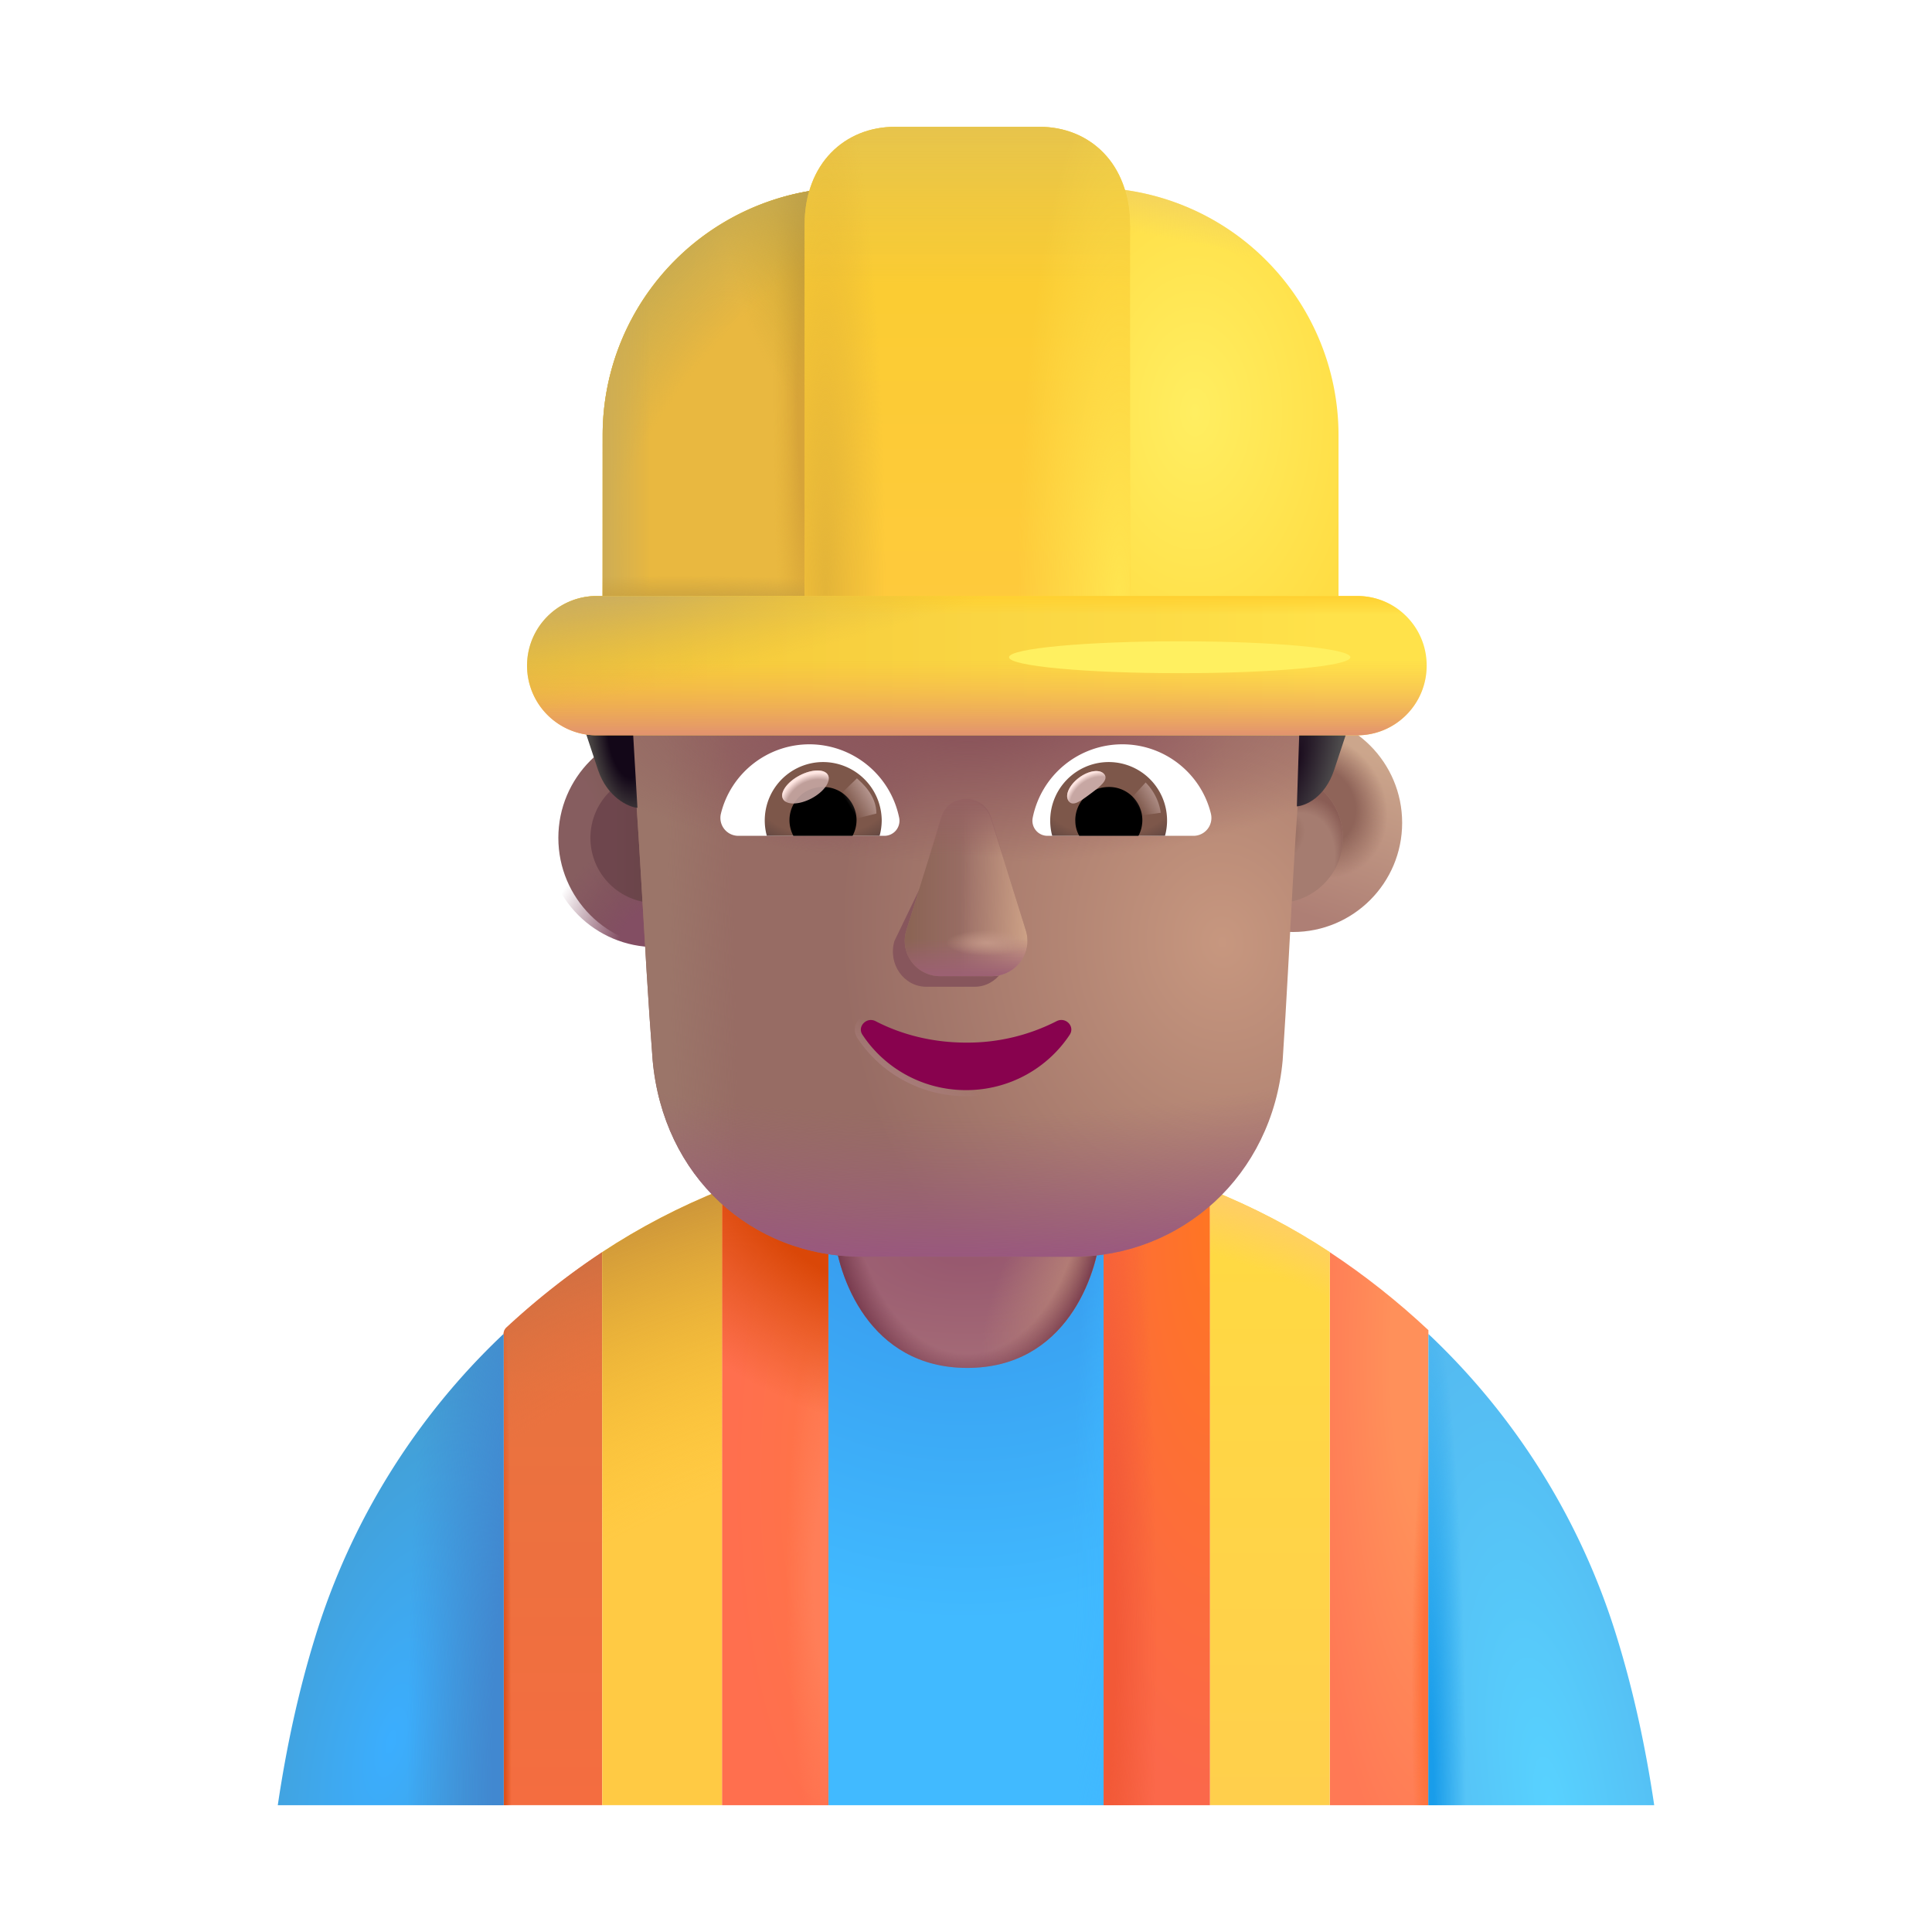 <svg xmlns="http://www.w3.org/2000/svg" fill="none" viewBox="0 0 32 32"><path fill="url(#svg-3f7ce6a0-f9a8-4a4b-9cea-f9df9868d34a-a)" d="M16.021 19.29c-.78 0-1.55.08-2.3.23V29.9h4.58V19.52c-.74-.15-1.5-.23-2.28-.23"/><path fill="url(#svg-4a3c5af7-def9-4526-9903-c4703f2094a2-b)" d="M16.021 19.29c-.78 0-1.55.08-2.3.23V29.9h4.58V19.52c-.74-.15-1.5-.23-2.28-.23"/><path fill="url(#svg-fb25a69d-fca5-46b4-8e6f-88837ba35002-c)" d="M13.721 19.168c-.608.134-1.196.31-1.763.537V29.9h1.763z"/><path fill="url(#svg-bc060035-4ffd-4117-8a38-b3fb97922a6e-d)" d="M13.721 19.168c-.608.134-1.196.31-1.763.537V29.9h1.763z"/><path fill="url(#svg-a5399266-8141-4c7d-850b-27bf18ef1659-e)" d="M13.721 19.168c-.608.134-1.196.31-1.763.537V29.9h1.763z"/><path fill="url(#svg-28cc0c27-0b13-4792-abd4-0fc0b6e963a4-f)" d="M18.279 19.168c.608.134 1.195.31 1.763.537V29.9H18.28z"/><path fill="url(#svg-ced27a90-9a67-4daa-ae57-15b8f5e7660c-g)" d="M18.279 19.168c.608.134 1.195.31 1.763.537V29.9H18.28z"/><path fill="url(#svg-a311e058-197f-4564-a623-fe8f839414c6-h)" d="M8.389 21.987a.15.15 0 0 0-.048.11v7.802h1.634v-9.16c-.56.37-1.092.79-1.586 1.248"/><path fill="url(#svg-bd310195-781d-43ff-bd34-121e259a26b3-i)" d="M8.389 21.987a.15.15 0 0 0-.048.11v7.802h1.634v-9.16c-.56.37-1.092.79-1.586 1.248"/><path fill="url(#svg-c422271c-a746-42d9-b827-00c64431dc9d-j)" d="M8.389 21.987a.15.15 0 0 0-.048.11v7.802h1.634v-9.16c-.56.37-1.092.79-1.586 1.248"/><path fill="url(#svg-032f0a67-d84b-47ae-875c-17c3ee7b75b2-k)" d="M23.659 22.032V29.9h-1.634v-9.16c.578.382 1.126.816 1.634 1.292"/><path fill="url(#svg-4ba2db65-123c-4dbf-af76-9416d395ffd4-l)" d="M23.659 22.032V29.9h-1.634v-9.16c.578.382 1.126.816 1.634 1.292"/><path fill="#FFCA44" d="M9.975 20.739v9.16h1.983V19.705c-.698.28-1.355.62-1.983 1.034"/><path fill="url(#svg-ed103573-2251-429e-be67-8275cb462b69-m)" d="M9.975 20.739v9.16h1.983V19.705c-.698.28-1.355.62-1.983 1.034"/><path fill="url(#svg-c2cd29bc-ace0-4993-9ae3-3d54657384ec-n)" d="M22.025 20.739v9.16h-1.983V19.705c.698.28 1.355.62 1.983 1.034"/><path fill="url(#svg-f33d1c97-e4db-474f-b2a9-1afc6e56bd68-o)" d="M22.025 20.739v9.16h-1.983V19.705c.698.28 1.355.62 1.983 1.034"/><path fill="url(#svg-6484b746-8a94-43fd-9ab5-b0e8b15c034f-p)" d="M4.601 29.9c.14-.946.34-1.882.62-2.787a11.56 11.56 0 0 1 3.12-5.018V29.9z"/><path fill="url(#svg-84e0c850-5a31-46e3-b297-3c55413e321c-q)" d="M4.601 29.9c.14-.946.34-1.882.62-2.787a11.56 11.56 0 0 1 3.12-5.018V29.9z"/><path fill="url(#svg-7749c335-e954-46c5-9008-47546d6aa1f5-r)" d="M27.399 29.9c-.14-.946-.34-1.882-.62-2.787a11.56 11.56 0 0 0-3.12-5.018V29.9z"/><path fill="url(#svg-5b0421d0-ab9e-4bf5-950d-b99664829a49-s)" d="M27.399 29.9c-.14-.946-.34-1.882-.62-2.787a11.56 11.56 0 0 0-3.12-5.018V29.9z"/><path fill="url(#svg-a1f6ed25-6e8a-4d4e-a9ee-cc9047a2e19f-t)" d="M13.81 20.376c.06.76.585 2.281 2.211 2.281s2.151-1.52 2.211-2.281z"/><path fill="url(#svg-3a34fd1d-59b2-4c1d-aab9-c32251c3fbe1-u)" d="M13.81 20.376c.06.76.585 2.281 2.211 2.281s2.151-1.52 2.211-2.281z"/><path fill="url(#svg-2fea0fbe-0db7-49c1-8649-ea7896cc74d8-v)" d="M13.81 20.376c.06.76.585 2.281 2.211 2.281s2.151-1.52 2.211-2.281z"/><g filter="url(#svg-2e6a0bc1-70ff-474d-9925-785acf4a6fc2-w)"><ellipse cx="19.299" cy="10.826" fill="#FFF060" rx="3.435" ry=".358"/></g><g filter="url(#svg-124c5f6b-6986-41da-a76a-78439f3cb39a-x)"><circle cx="10.857" cy="13.878" r="1.809" fill="url(#svg-6185dc3a-3966-4410-96a1-1dba9f0c8370-y)"/></g><circle cx="10.857" cy="13.878" r="1.809" fill="url(#svg-af078e94-28e5-4e25-bb47-44cc1f351228-z)"/><g filter="url(#svg-aeb5381a-803a-46eb-8e67-d9ffe457d177-A)"><circle cx="10.857" cy="13.878" r="1.078" fill="url(#svg-be566de0-630c-42e2-be73-9f9c0dfacfe8-B)"/></g><g filter="url(#svg-4c84a444-c858-43d0-9432-8d56eacc6fa0-C)"><circle cx="21.165" cy="13.878" r="1.809" fill="url(#svg-d5548ef2-405c-4abb-b843-aabe2aad3817-D)"/><circle cx="21.165" cy="13.878" r="1.809" fill="url(#svg-d3cb3b1d-4397-47a9-93c7-83ea6798385d-E)"/></g><g filter="url(#svg-b39213ec-677d-48d0-8dc6-b5ed145a0f71-F)"><circle cx="21.165" cy="13.878" r="1.078" fill="#A57C70"/><circle cx="21.165" cy="13.878" r="1.078" fill="url(#svg-92925a67-ea0f-419e-9d38-8b75fc0fadec-G)"/><circle cx="21.165" cy="13.878" r="1.078" fill="url(#svg-7ee068a5-189e-4a25-a0f2-c0bcd8c6bd12-H)"/></g><path fill="url(#svg-07562390-c889-4ebe-98f7-8f5fb21535ce-I)" d="M10.413 11.656c0-.29.116-.636.349-.81l.174-.173c.29-.23.407-.577.407-.924v-.925c0-.289.174-.52.465-.578.697-.173 2.15-.462 4.242-.462s3.545.29 4.243.462c.232.058.465.29.465.578v.925c0 .347.174.693.407.924.544.382.51.591.464 1.04-.195 1.941-.254 3.903-.384 5.85-.174 1.917-1.681 3.253-3.479 3.253h-3.478c-1.855 0-3.304-1.336-3.478-3.254-.151-1.968-.217-3.942-.397-5.906"/><path fill="url(#svg-c0653eb2-b547-4426-a309-a05a1a501862-J)" d="M10.413 11.656c0-.29.116-.636.349-.81l.174-.173c.29-.23.407-.577.407-.924v-.925c0-.289.174-.52.465-.578.697-.173 2.15-.462 4.242-.462s3.545.29 4.243.462c.232.058.465.29.465.578v.925c0 .347.174.693.407.924.544.382.51.591.464 1.04-.195 1.941-.254 3.903-.384 5.85-.174 1.917-1.681 3.253-3.479 3.253h-3.478c-1.855 0-3.304-1.336-3.478-3.254-.151-1.968-.217-3.942-.397-5.906"/><path fill="url(#svg-e250cf24-333a-42c9-b784-293695f29976-K)" d="M10.413 11.656c0-.29.116-.636.349-.81l.174-.173c.29-.23.407-.577.407-.924v-.925c0-.289.174-.52.465-.578.697-.173 2.15-.462 4.242-.462s3.545.29 4.243.462c.232.058.465.29.465.578v.925c0 .347.174.693.407.924.544.382.51.591.464 1.04-.195 1.941-.254 3.903-.384 5.85-.174 1.917-1.681 3.253-3.479 3.253h-3.478c-1.855 0-3.304-1.336-3.478-3.254-.151-1.968-.217-3.942-.397-5.906"/><path fill="url(#svg-1a4dc64d-e7e4-4809-8df4-63da27148224-L)" d="M10.413 11.656c0-.29.116-.636.349-.81l.174-.173c.29-.23.407-.577.407-.924v-.925c0-.289.174-.52.465-.578.697-.173 2.15-.462 4.242-.462s3.545.29 4.243.462c.232.058.465.29.465.578v.925c0 .347.174.693.407.924.544.382.51.591.464 1.04-.195 1.941-.254 3.903-.384 5.85-.174 1.917-1.681 3.253-3.479 3.253h-3.478c-1.855 0-3.304-1.336-3.478-3.254-.151-1.968-.217-3.942-.397-5.906"/><path fill="url(#svg-9e6a4646-3099-44cf-9d46-1b45b48cc8ee-M)" d="M10.413 11.656c0-.29.116-.636.349-.81l.174-.173c.29-.23.407-.577.407-.924v-.925c0-.289.174-.52.465-.578.697-.173 2.15-.462 4.242-.462s3.545.29 4.243.462c.232.058.465.29.465.578v.925c0 .347.174.693.407.924.544.382.51.591.464 1.04-.195 1.941-.254 3.903-.384 5.85-.174 1.917-1.681 3.253-3.479 3.253h-3.478c-1.855 0-3.304-1.336-3.478-3.254-.151-1.968-.217-3.942-.397-5.906"/><path fill="url(#svg-70588768-8c11-4dd0-9f2d-b603e5e1e9e6-N)" d="M10.413 11.656c0-.29.116-.636.349-.81l.174-.173c.29-.23.407-.577.407-.924v-.925c0-.289.174-.52.465-.578.697-.173 2.15-.462 4.242-.462s3.545.29 4.243.462c.232.058.465.29.465.578v.925c0 .347.174.693.407.924.544.382.51.591.464 1.04-.195 1.941-.254 3.903-.384 5.85-.174 1.917-1.681 3.253-3.479 3.253h-3.478c-1.855 0-3.304-1.336-3.478-3.254-.151-1.968-.217-3.942-.397-5.906"/><g filter="url(#svg-496a5aee-d2cb-4124-9bfd-cd1d02293a8e-O)"><path fill="#87565C" d="m15.703 13.745-.889 1.842c-.11.379.155.757.53.757h.798c.375 0 .639-.384.529-.757l-.54-1.842c-.116-.407-.307-.407-.428 0"/></g><g filter="url(#svg-27de72b4-60f3-45bf-9ef1-fbf5cb995d06-P)"><path fill="#9A6E66" d="m15.587 13.569-.575 1.841a.584.584 0 0 0 .564.758h.851c.4 0 .682-.385.564-.758l-.575-1.841c-.124-.408-.7-.408-.829 0"/><path fill="url(#svg-2a8de50b-c401-4342-be71-a13d05089d69-Q)" d="m15.587 13.569-.575 1.841a.584.584 0 0 0 .564.758h.851c.4 0 .682-.385.564-.758l-.575-1.841c-.124-.408-.7-.408-.829 0"/><path fill="url(#svg-e6857882-bdb0-473a-a647-105ebf1bed1f-R)" d="m15.587 13.569-.575 1.841a.584.584 0 0 0 .564.758h.851c.4 0 .682-.385.564-.758l-.575-1.841c-.124-.408-.7-.408-.829 0"/><path fill="url(#svg-c96ec3bb-af7c-4dbc-bdeb-bc44b5492982-S)" d="m15.587 13.569-.575 1.841a.584.584 0 0 0 .564.758h.851c.4 0 .682-.385.564-.758l-.575-1.841c-.124-.408-.7-.408-.829 0"/><path fill="url(#svg-65fa0a2c-c1fe-4ab3-b934-ac3ce32e3e52-T)" d="m15.587 13.569-.575 1.841a.584.584 0 0 0 .564.758h.851c.4 0 .682-.385.564-.758l-.575-1.841c-.124-.408-.7-.408-.829 0"/></g><g filter="url(#svg-ea70a674-7645-4f21-8d16-ee26b58a2b97-U)"><path fill="url(#svg-6ea5c335-efd8-472b-9c21-592738e5e5c7-V)" d="m15.587 13.539-.575 1.841a.584.584 0 0 0 .564.758h.851c.4 0 .682-.385.564-.758l-.575-1.841c-.124-.408-.7-.408-.829 0"/></g><g filter="url(#svg-c9c15e82-add2-4352-97ed-e2012427e0b7-W)"><path stroke="url(#svg-ecb3fe29-a3af-4900-aac9-b4c52e28c793-X)" stroke-width=".2" d="M16.002 17.269c-.55 0-1.067-.13-1.501-.356-.149-.075-.308.092-.215.227.363.55.995.916 1.716.916.72 0 1.352-.367 1.715-.916.093-.14-.066-.302-.215-.227a3.24 3.24 0 0 1-1.5.356Z"/></g><path fill="#88024E" d="M16.002 17.269c-.55 0-1.067-.13-1.501-.356-.149-.075-.308.092-.215.227.363.55.995.916 1.716.916.72 0 1.352-.367 1.715-.916.093-.14-.066-.302-.215-.227a3.24 3.24 0 0 1-1.5.356"/><path fill="#fff" d="M18.589 12.328c.707 0 1.305.487 1.467 1.147a.297.297 0 0 1-.29.369H17.35a.25.25 0 0 1-.246-.295 1.514 1.514 0 0 1 1.485-1.221"/><path fill="url(#svg-ebc9172d-c136-42ea-980d-d377c0ea7057-Y)" d="M18.364 12.622a.967.967 0 0 1 .932 1.222h-1.868a.97.97 0 0 1 .936-1.222"/><path fill="#000" d="M17.81 13.589c0-.308.247-.554.554-.554a.55.55 0 0 1 .492.809h-.98a.5.5 0 0 1-.065-.255"/><g filter="url(#svg-68066411-075a-4348-baa1-f6f991367d6e-Z)"><path fill="#C7A7A3" d="M18.293 12.827c.07.092-.075.204-.239.326s-.285.209-.353.117c-.07-.092.007-.266.171-.389.164-.122.352-.146.421-.054"/><path fill="url(#svg-0aef61e3-e16f-4847-8605-17d2f6168022-aa)" d="M18.293 12.827c.07.092-.075.204-.239.326s-.285.209-.353.117c-.07-.092.007-.266.171-.389.164-.122.352-.146.421-.054"/></g><g filter="url(#svg-56b4fe58-d5ac-4797-8e05-04842829d4a0-ab)"><path fill="url(#svg-9437a294-6d60-43c8-997e-5bc942a2bd5c-ac)" d="M19.226 13.462a.9.9 0 0 0-.251-.502l-.282.31.127.247z"/></g><path fill="#fff" d="M13.409 12.328c-.708 0-1.306.487-1.468 1.147a.297.297 0 0 0 .29.369h2.417a.25.25 0 0 0 .246-.295 1.52 1.52 0 0 0-1.485-1.221"/><path fill="url(#svg-718472bd-338a-41ee-b376-a7c2e85427d0-ad)" d="M13.633 12.622a.967.967 0 0 0-.932 1.222h1.868a1 1 0 0 0 .035-.255.973.973 0 0 0-.971-.967"/><path fill="#000" d="M14.187 13.589a.55.55 0 0 0-.554-.554.55.55 0 0 0-.492.809h.98a.55.55 0 0 0 .066-.255"/><g filter="url(#svg-bcf9866f-3929-4ab0-8f59-7c13d10a4dfd-ae)"><path fill="url(#svg-9063f39f-c353-40f7-b880-4b3135c6fe82-af)" d="M14.516 13.475c0-.312-.254-.52-.323-.583l-.312.302.192.391z"/></g><g filter="url(#svg-786b3e58-f9d0-40af-a58b-da11b698599e-ag)" transform="rotate(-27.914 13.341 13.035)"><ellipse cx="13.341" cy="13.035" fill="#C7A7A3" fill-opacity=".9" rx=".422" ry=".214"/><ellipse cx="13.341" cy="13.035" fill="url(#svg-e5d0ad35-f901-450d-bf66-0ae58657985d-ah)" rx=".422" ry=".214"/></g><path fill="url(#svg-6e063e63-d652-4a26-abc1-7caf0eb46143-ai)" d="m10.558 13.38-.078-1.332-.844-.117c.026.084.117.368.27.824s.51.615.652.625"/><path fill="url(#svg-d81a5014-ff7b-4639-afdf-c8febd8bef60-aj)" d="m21.48 13.356.043-1.308.844-.117c-.026.084-.117.368-.27.824s-.475.591-.617.601"/><path fill="url(#svg-3a749179-e4b8-4ab2-9bde-fd0dc586be17-ak)" d="M9.982 7.208a4.1 4.1 0 0 1 4.1-4.1h3.988a4.1 4.1 0 0 1 4.1 4.1V9.89H9.981z"/><path fill="url(#svg-bae26dc0-96c0-4440-8ba7-75b075e07cbe-al)" d="M9.982 7.208a4.1 4.1 0 0 1 4.1-4.1h3.988a4.1 4.1 0 0 1 4.1 4.1V9.89H9.981z"/><path fill="url(#svg-213a76d6-eaf6-4ec9-a800-c4d829898e3d-am)" d="M9.982 7.208a4.1 4.1 0 0 1 4.1-4.1h3.988a4.1 4.1 0 0 1 4.1 4.1V9.89H9.981z"/><path fill="url(#svg-d88cfc9a-a6fe-47c7-9292-434e99e1c8ea-an)" d="M9.982 7.208a4.1 4.1 0 0 1 4.1-4.1h3.988a4.1 4.1 0 0 1 4.1 4.1V9.89H9.981z"/><path fill="url(#svg-32ccca18-4859-46fb-b3bc-075be333b247-ao)" d="M9.982 7.208a4.1 4.1 0 0 1 4.1-4.1h3.988a4.1 4.1 0 0 1 4.1 4.1V9.89H9.981z"/><path fill="url(#svg-8bf995f3-3a69-4f52-90ad-f625dfc82176-ap)" d="M9.982 7.208a4.1 4.1 0 0 1 4.1-4.1h3.988a4.1 4.1 0 0 1 4.1 4.1V9.89H9.981z"/><path fill="url(#svg-9bdeacab-1e12-4798-a86b-ec9e6cd493ce-aq)" d="M9.982 7.208a4.1 4.1 0 0 1 4.1-4.1h3.988a4.1 4.1 0 0 1 4.1 4.1V9.89H9.981z"/><path fill="url(#svg-6558d4f2-7c9f-4d06-9de0-96afec99fbf7-ar)" d="M9.982 7.208a4.1 4.1 0 0 1 4.1-4.1h3.988a4.1 4.1 0 0 1 4.1 4.1V9.89H9.981z"/><g filter="url(#svg-5d940ccf-2555-4beb-9a56-4ba407623cb4-as)"><path fill="url(#svg-aaccdf32-3191-4f15-b6ab-5a23b100b599-at)" d="M14.826 2.1h2.39c.829 0 1.5.603 1.5 1.633v6.796h-5.39V3.732c0-1.03.671-1.632 1.5-1.632"/><path fill="url(#svg-b24eda8a-76f9-4fd0-bc12-ef5fd9c8faf6-au)" d="M14.826 2.1h2.39c.829 0 1.5.603 1.5 1.633v6.796h-5.39V3.732c0-1.03.671-1.632 1.5-1.632"/><path fill="url(#svg-eeb75da5-d1fe-47dc-aeba-5db4c7e9bfc2-av)" d="M14.826 2.1h2.39c.829 0 1.5.603 1.5 1.633v6.796h-5.39V3.732c0-1.03.671-1.632 1.5-1.632"/><path fill="url(#svg-0ce3f1fe-36fb-4e1a-93ad-668d8eb89f0a-aw)" d="M14.826 2.1h2.39c.829 0 1.5.603 1.5 1.633v6.796h-5.39V3.732c0-1.03.671-1.632 1.5-1.632"/></g><path fill="url(#svg-a30cd28e-55ee-45f2-94ce-02ac3dfbc038-ax)" d="M22.477 9.872H9.883a1.153 1.153 0 1 0 0 2.307h12.594c.642 0 1.153-.521 1.153-1.154a1.147 1.147 0 0 0-1.153-1.153"/><path fill="url(#svg-c8e032b0-3b3c-415a-9c3a-27c68195c3fb-ay)" d="M22.477 9.872H9.883a1.153 1.153 0 1 0 0 2.307h12.594c.642 0 1.153-.521 1.153-1.154a1.147 1.147 0 0 0-1.153-1.153"/><path fill="url(#svg-f8615e50-4abf-46d8-912c-220939bf0688-az)" d="M22.477 9.872H9.883a1.153 1.153 0 1 0 0 2.307h12.594c.642 0 1.153-.521 1.153-1.154a1.147 1.147 0 0 0-1.153-1.153"/><path fill="url(#svg-dc3f561b-2d0c-4008-aea3-bb42af1bf577-aA)" d="M22.477 9.872H9.883a1.153 1.153 0 1 0 0 2.307h12.594c.642 0 1.153-.521 1.153-1.154a1.147 1.147 0 0 0-1.153-1.153"/><g filter="url(#svg-c671c8ec-b6a2-49f2-878e-7d6da62ff050-aB)"><ellipse cx="19.54" cy="10.886" fill="#FFF060" rx="2.827" ry=".264"/></g><defs><radialGradient id="svg-3f7ce6a0-f9a8-4a4b-9cea-f9df9868d34a-a" cx="0" cy="0" r="1" gradientTransform="matrix(0 10.25 -8.822 0 16.011 16.61)" gradientUnits="userSpaceOnUse"><stop stop-color="#3086E2"/><stop offset="1" stop-color="#41BAFF"/></radialGradient><radialGradient id="svg-4a3c5af7-def9-4526-9903-c4703f2094a2-b" cx="0" cy="0" r="1" gradientTransform="matrix(-.905 0 0 -8.831 18.677 26.142)" gradientUnits="userSpaceOnUse"><stop stop-color="#3FB7FF"/><stop offset="1" stop-color="#3FB7FF" stop-opacity="0"/></radialGradient><radialGradient id="svg-fb25a69d-fca5-46b4-8e6f-88837ba35002-c" cx="0" cy="0" r="1" gradientTransform="matrix(0 5.914 -1.617 0 13.721 24.533)" gradientUnits="userSpaceOnUse"><stop stop-color="#FF7446"/><stop offset="1" stop-color="#FF6F4E"/></radialGradient><radialGradient id="svg-bc060035-4ffd-4117-8a38-b3fb97922a6e-d" cx="0" cy="0" r="1" gradientTransform="matrix(0 4.558 -.701 0 13.721 26.2)" gradientUnits="userSpaceOnUse"><stop offset=".35" stop-color="#FF7E58"/><stop offset="1" stop-color="#FF7E58" stop-opacity="0"/></radialGradient><radialGradient id="svg-a5399266-8141-4c7d-850b-27bf18ef1659-e" cx="0" cy="0" r="1" gradientTransform="rotate(116.713 .94 14.381)scale(3.38 5.522)" gradientUnits="userSpaceOnUse"><stop offset=".343" stop-color="#DA4708"/><stop offset="1" stop-color="#DC5314" stop-opacity="0"/></radialGradient><radialGradient id="svg-28cc0c27-0b13-4792-abd4-0fc0b6e963a4-f" cx="0" cy="0" r="1" gradientTransform="matrix(0 9.438 -2.834 0 20.042 20.235)" gradientUnits="userSpaceOnUse"><stop stop-color="#FF7523"/><stop offset="1" stop-color="#FB684A"/></radialGradient><radialGradient id="svg-ced27a90-9a67-4daa-ae57-15b8f5e7660c-g" cx="0" cy="0" r="1" gradientTransform="matrix(.882 0 0 11.047 18.279 27.354)" gradientUnits="userSpaceOnUse"><stop offset=".214" stop-color="#F25937"/><stop offset="1" stop-color="#F25937" stop-opacity="0"/></radialGradient><radialGradient id="svg-bd310195-781d-43ff-bd34-121e259a26b3-i" cx="0" cy="0" r="1" gradientTransform="matrix(-3.527 -8.456 9.646 -4.024 12.416 28.855)" gradientUnits="userSpaceOnUse"><stop offset=".684" stop-color="#E07241" stop-opacity="0"/><stop offset=".951" stop-color="#CC6E42"/></radialGradient><radialGradient id="svg-c422271c-a746-42d9-b827-00c64431dc9d-j" cx="0" cy="0" r="1" gradientTransform="matrix(.131 0 0 9.007 8.341 29.9)" gradientUnits="userSpaceOnUse"><stop offset=".245" stop-color="#DE521D"/><stop offset="1" stop-color="#DE521D" stop-opacity="0"/></radialGradient><radialGradient id="svg-032f0a67-d84b-47ae-875c-17c3ee7b75b2-k" cx="0" cy="0" r="1" gradientTransform="matrix(0 8.783 -2.01 0 23.659 22.513)" gradientUnits="userSpaceOnUse"><stop offset=".309" stop-color="#FF905A"/><stop offset="1" stop-color="#FF7955"/></radialGradient><radialGradient id="svg-4ba2db65-123c-4dbf-af76-9416d395ffd4-l" cx="0" cy="0" r="1" gradientTransform="matrix(0 4.375 -.279 0 23.659 27.907)" gradientUnits="userSpaceOnUse"><stop offset=".325" stop-color="#FE713A"/><stop offset="1" stop-color="#FE713A" stop-opacity="0"/></radialGradient><radialGradient id="svg-ed103573-2251-429e-be67-8275cb462b69-m" cx="0" cy="0" r="1" gradientTransform="rotate(-108.091 18.462 10.106)scale(11.665 18.669)" gradientUnits="userSpaceOnUse"><stop offset=".566" stop-color="#FDBF28" stop-opacity="0"/><stop offset=".971" stop-color="#CD963A"/></radialGradient><radialGradient id="svg-f33d1c97-e4db-474f-b2a9-1afc6e56bd68-o" cx="0" cy="0" r="1" gradientTransform="matrix(1.794 -5.219 8.06 2.771 19.24 25.33)" gradientUnits="userSpaceOnUse"><stop offset=".834" stop-color="#FFCE64" stop-opacity="0"/><stop offset=".998" stop-color="#FFCE64"/></radialGradient><radialGradient id="svg-6484b746-8a94-43fd-9ab5-b0e8b15c034f-p" cx="0" cy="0" r="1" gradientTransform="matrix(1.87 -7.312 2.946 .753 6.471 28.86)" gradientUnits="userSpaceOnUse"><stop stop-color="#3BAEFF"/><stop offset="1" stop-color="#469BC8"/></radialGradient><radialGradient id="svg-84e0c850-5a31-46e3-b297-3c55413e321c-q" cx="0" cy="0" r="1" gradientTransform="matrix(-2.281 0 0 -15.373 9.022 29.673)" gradientUnits="userSpaceOnUse"><stop offset=".385" stop-color="#4188D0"/><stop offset="1" stop-color="#4188D0" stop-opacity="0"/></radialGradient><radialGradient id="svg-7749c335-e954-46c5-9008-47546d6aa1f5-r" cx="0" cy="0" r="1" gradientTransform="matrix(-1.406 -8.133 2.48 -.429 25.677 29.9)" gradientUnits="userSpaceOnUse"><stop stop-color="#58D2FF"/><stop offset="1" stop-color="#54B9F0"/></radialGradient><radialGradient id="svg-5b0421d0-ab9e-4bf5-950d-b99664829a49-s" cx="0" cy="0" r="1" gradientTransform="matrix(0 -8.324 .625 0 23.659 29.9)" gradientUnits="userSpaceOnUse"><stop offset=".154" stop-color="#199DEA"/><stop offset="1" stop-color="#199DEA" stop-opacity="0"/></radialGradient><radialGradient id="svg-a1f6ed25-6e8a-4d4e-a9ee-cc9047a2e19f-t" cx="0" cy="0" r="1" gradientTransform="matrix(0 2 -3.968 0 16.021 20.657)" gradientUnits="userSpaceOnUse"><stop offset=".133" stop-color="#98596F"/><stop offset=".88" stop-color="#A36976"/></radialGradient><radialGradient id="svg-3a34fd1d-59b2-4c1d-aab9-c32251c3fbe1-u" cx="0" cy="0" r="1" gradientTransform="rotate(125.503 3.83 15.16)scale(3.013 1.495)" gradientUnits="userSpaceOnUse"><stop offset=".239" stop-color="#B78276"/><stop offset="1" stop-color="#B78276" stop-opacity="0"/></radialGradient><radialGradient id="svg-2fea0fbe-0db7-49c1-8649-ea7896cc74d8-v" cx="0" cy="0" r="1" gradientTransform="matrix(0 3.669 -2.347 0 16.021 19.428)" gradientUnits="userSpaceOnUse"><stop offset=".816" stop-color="#75384B" stop-opacity="0"/><stop offset="1" stop-color="#75384B"/></radialGradient><radialGradient id="svg-6185dc3a-3966-4410-96a1-1dba9f0c8370-y" cx="0" cy="0" r="1" gradientTransform="matrix(1.901 0 0 3.327 9.049 13.878)" gradientUnits="userSpaceOnUse"><stop offset=".351" stop-color="#865D5F"/><stop offset="1" stop-color="#76594A"/></radialGradient><radialGradient id="svg-af078e94-28e5-4e25-bb47-44cc1f351228-z" cx="0" cy="0" r="1" gradientTransform="rotate(-124.98 9.513 5.016)scale(1.795)" gradientUnits="userSpaceOnUse"><stop offset=".34" stop-color="#834E63"/><stop offset="1" stop-color="#834E63" stop-opacity="0"/></radialGradient><radialGradient id="svg-d3cb3b1d-4397-47a9-93c7-83ea6798385d-E" cx="0" cy="0" r="1" gradientTransform="matrix(.896 -.652 .744 1.022 21.568 13.59)" gradientUnits="userSpaceOnUse"><stop offset=".543" stop-color="#8F6459"/><stop offset="1" stop-color="#8F6459" stop-opacity="0"/></radialGradient><radialGradient id="svg-92925a67-ea0f-419e-9d38-8b75fc0fadec-G" cx="0" cy="0" r="1" gradientTransform="matrix(.89 -1.637 .958 .521 21.12 14.768)" gradientUnits="userSpaceOnUse"><stop offset=".755" stop-color="#8A5D55" stop-opacity="0"/><stop offset=".916" stop-color="#8A5D55"/></radialGradient><radialGradient id="svg-7ee068a5-189e-4a25-a0f2-c0bcd8c6bd12-H" cx="0" cy="0" r="1" gradientTransform="rotate(44.708 -6.291 32.672)scale(.395 .51)" gradientUnits="userSpaceOnUse"><stop stop-color="#895F52"/><stop offset="1" stop-color="#895F52" stop-opacity="0"/></radialGradient><radialGradient id="svg-07562390-c889-4ebe-98f7-8f5fb21535ce-I" cx="0" cy="0" r="1" gradientTransform="rotate(173.44 9.67 8.387)scale(6.291 7.495)" gradientUnits="userSpaceOnUse"><stop stop-color="#C7977F"/><stop offset="1" stop-color="#976C64"/></radialGradient><radialGradient id="svg-c0653eb2-b547-4426-a309-a05a1a501862-J" cx="0" cy="0" r="1" gradientTransform="matrix(0 -1.416 1.743 0 18.543 12.5)" gradientUnits="userSpaceOnUse"><stop stop-color="#AB7773"/><stop offset="1" stop-color="#AB7773" stop-opacity="0"/></radialGradient><radialGradient id="svg-e250cf24-333a-42c9-b784-293695f29976-K" cx="0" cy="0" r="1" gradientTransform="matrix(0 -1.489 1.851 0 13.605 12.646)" gradientUnits="userSpaceOnUse"><stop stop-color="#8F5D65"/><stop offset="1" stop-color="#8F5D65" stop-opacity="0"/></radialGradient><radialGradient id="svg-9e6a4646-3099-44cf-9d46-1b45b48cc8ee-M" cx="0" cy="0" r="1" gradientTransform="matrix(0 8.991 -20.628 0 15.863 12.216)" gradientUnits="userSpaceOnUse"><stop offset=".694" stop-color="#9B6275" stop-opacity="0"/><stop offset=".99" stop-color="#995383"/></radialGradient><radialGradient id="svg-70588768-8c11-4dd0-9f2d-b603e5e1e9e6-N" cx="0" cy="0" r="1" gradientTransform="matrix(0 2.437 -7.112 0 16.033 11.864)" gradientUnits="userSpaceOnUse"><stop offset=".154" stop-color="#8B555B"/><stop offset="1" stop-color="#8B555B" stop-opacity="0"/></radialGradient><radialGradient id="svg-65fa0a2c-c1fe-4ab3-b934-ac3ce32e3e52-T" cx="0" cy="0" r="1" gradientTransform="matrix(0 .213 -.685 0 16.356 15.618)" gradientUnits="userSpaceOnUse"><stop stop-color="#C39787"/><stop offset="1" stop-color="#C39787" stop-opacity="0"/></radialGradient><radialGradient id="svg-ebc9172d-c136-42ea-980d-d377c0ea7057-Y" cx="0" cy="0" r="1" gradientTransform="matrix(0 .879 -1.398 0 18.362 13.139)" gradientUnits="userSpaceOnUse"><stop offset=".802" stop-color="#7D574A"/><stop offset="1" stop-color="#694B43"/><stop offset="1" stop-color="#804D49"/><stop offset="1" stop-color="#664944"/></radialGradient><radialGradient id="svg-0aef61e3-e16f-4847-8605-17d2f6168022-aa" cx="0" cy="0" r="1" gradientTransform="rotate(-127.812 12.297 2.179)scale(.41 .564)" gradientUnits="userSpaceOnUse"><stop offset=".766" stop-color="#FFE6E2" stop-opacity="0"/><stop offset=".966" stop-color="#FFE6E2"/></radialGradient><radialGradient id="svg-718472bd-338a-41ee-b376-a7c2e85427d0-ad" cx="0" cy="0" r="1" gradientTransform="matrix(0 .879 -1.398 0 13.635 13.139)" gradientUnits="userSpaceOnUse"><stop offset=".802" stop-color="#7D574A"/><stop offset="1" stop-color="#694B43"/><stop offset="1" stop-color="#804D49"/><stop offset="1" stop-color="#664944"/></radialGradient><radialGradient id="svg-e5d0ad35-f901-450d-bf66-0ae58657985d-ah" cx="0" cy="0" r="1" gradientTransform="matrix(-.008 -.535 .643 -.01 13.325 13.376)" gradientUnits="userSpaceOnUse"><stop offset=".766" stop-color="#FFE6E2" stop-opacity="0"/><stop offset=".966" stop-color="#FFE6E2"/></radialGradient><radialGradient id="svg-6e063e63-d652-4a26-abc1-7caf0eb46143-ai" cx="0" cy="0" r="1" gradientTransform="matrix(.163 1.439 -.601 .068 10.379 12.14)" gradientUnits="userSpaceOnUse"><stop offset=".515" stop-color="#130718"/><stop offset="1" stop-color="#474241"/></radialGradient><radialGradient id="svg-d81a5014-ff7b-4639-afdf-c8febd8bef60-aj" cx="0" cy="0" r="1" gradientTransform="matrix(.684 .161 -.544 2.317 21.48 12.575)" gradientUnits="userSpaceOnUse"><stop stop-color="#190A1C"/><stop offset=".933" stop-color="#4D4B4C"/></radialGradient><radialGradient id="svg-3a749179-e4b8-4ab2-9bde-fd0dc586be17-ak" cx="0" cy="0" r="1" gradientTransform="matrix(0 4.562 -2.881 0 19.794 6.827)" gradientUnits="userSpaceOnUse"><stop stop-color="#FFEE61"/><stop offset="1" stop-color="#FD4"/></radialGradient><radialGradient id="svg-bae26dc0-96c0-4440-8ba7-75b075e07cbe-al" cx="0" cy="0" r="1" gradientTransform="matrix(0 -16 5.798 0 12.044 9.89)" gradientUnits="userSpaceOnUse"><stop offset=".301" stop-color="#E9B840"/><stop offset="1" stop-color="#E9B840" stop-opacity="0"/></radialGradient><radialGradient id="svg-213a76d6-eaf6-4ec9-a800-c4d829898e3d-am" cx="0" cy="0" r="1" gradientTransform="matrix(1.281 -8 15.269 2.445 17.45 10.327)" gradientUnits="userSpaceOnUse"><stop offset=".814" stop-color="#EECD67" stop-opacity="0"/><stop offset=".946" stop-color="#EECD67"/></radialGradient><radialGradient id="svg-d88cfc9a-a6fe-47c7-9292-434e99e1c8ea-an" cx="0" cy="0" r="1" gradientTransform="matrix(0 6.875 -.59 0 13.388 6.499)" gradientUnits="userSpaceOnUse"><stop offset=".305" stop-color="#D7A439"/><stop offset="1" stop-color="#E1B037" stop-opacity="0"/></radialGradient><radialGradient id="svg-32ccca18-4859-46fb-b3bc-075be333b247-ao" cx="0" cy="0" r="1" gradientTransform="rotate(84.92 5.263 8.75)scale(4.235 1.692)" gradientUnits="userSpaceOnUse"><stop offset=".103" stop-color="#B59741"/><stop offset="1" stop-color="#CBA731" stop-opacity="0"/></radialGradient><radialGradient id="svg-8bf995f3-3a69-4f52-90ad-f625dfc82176-ap" cx="0" cy="0" r="1" gradientTransform="matrix(-5.25 -6.375 7.836 -6.453 16.95 9.733)" gradientUnits="userSpaceOnUse"><stop offset=".781" stop-color="#C3A852" stop-opacity="0"/><stop offset="1" stop-color="#C3A852"/></radialGradient><radialGradient id="svg-6558d4f2-7c9f-4d06-9de0-96afec99fbf7-ar" cx="0" cy="0" r="1" gradientTransform="matrix(0 -.594 5.797 0 11.17 10.124)" gradientUnits="userSpaceOnUse"><stop offset=".263" stop-color="#C8A03F"/><stop offset="1" stop-color="#C8A03F" stop-opacity="0"/></radialGradient><radialGradient id="svg-eeb75da5-d1fe-47dc-aeba-5db4c7e9bfc2-av" cx="0" cy="0" r="1" gradientTransform="matrix(0 -9.062 1 0 13.67 9.89)" gradientUnits="userSpaceOnUse"><stop stop-color="#E3B438"/><stop offset="1" stop-color="#E3B438" stop-opacity="0"/></radialGradient><radialGradient id="svg-0ce3f1fe-36fb-4e1a-93ad-668d8eb89f0a-aw" cx="0" cy="0" r="1" gradientTransform="matrix(0 -8.781 1.688 0 18.544 9.952)" gradientUnits="userSpaceOnUse"><stop stop-color="#FFE550"/><stop offset="1" stop-color="#FFE550" stop-opacity="0"/></radialGradient><radialGradient id="svg-dc3f561b-2d0c-4008-aea3-bb42af1bf577-aA" cx="0" cy="0" r="1" gradientTransform="rotate(75.753 .191 12.138)scale(2.126 12.711)" gradientUnits="userSpaceOnUse"><stop offset=".173" stop-color="#C4A966"/><stop offset="1" stop-color="#DFB83E" stop-opacity="0"/></radialGradient><linearGradient id="svg-a311e058-197f-4564-a623-fe8f839414c6-h" x1="9.158" x2="9.158" y1="21.169" y2="29.899" gradientUnits="userSpaceOnUse"><stop stop-color="#E6743E"/><stop offset="1" stop-color="#F46D40"/></linearGradient><linearGradient id="svg-c2cd29bc-ace0-4993-9ae3-3d54657384ec-n" x1="21.034" x2="21.034" y1="19.705" y2="29.899" gradientUnits="userSpaceOnUse"><stop stop-color="#FFDA42"/><stop offset="1" stop-color="#FFCF4C"/></linearGradient><linearGradient id="svg-be566de0-630c-42e2-be73-9f9c0dfacfe8-B" x1="10.857" x2="10.163" y1="14.18" y2="14.18" gradientUnits="userSpaceOnUse"><stop stop-color="#694448"/><stop offset="1" stop-color="#6E464D"/></linearGradient><linearGradient id="svg-d5548ef2-405c-4abb-b843-aabe2aad3817-D" x1="22.342" x2="21.455" y1="12.695" y2="15.443" gradientUnits="userSpaceOnUse"><stop stop-color="#CCA68C"/><stop offset="1" stop-color="#AE7F75"/></linearGradient><linearGradient id="svg-1a4dc64d-e7e4-4809-8df4-63da27148224-L" x1="10.796" x2="12.194" y1="17.176" y2="17.148" gradientUnits="userSpaceOnUse"><stop offset=".229" stop-color="#9B7569"/><stop offset="1" stop-color="#9B7569" stop-opacity="0"/></linearGradient><linearGradient id="svg-2a8de50b-c401-4342-be71-a13d05089d69-Q" x1="15.065" x2="16.082" y1="15.014" y2="15.014" gradientUnits="userSpaceOnUse"><stop stop-color="#8B6455"/><stop offset="1" stop-color="#8B6455" stop-opacity="0"/></linearGradient><linearGradient id="svg-e6857882-bdb0-473a-a647-105ebf1bed1f-R" x1="17.018" x2="15.907" y1="15.363" y2="15.348" gradientUnits="userSpaceOnUse"><stop stop-color="#CDA186"/><stop offset="1" stop-color="#CDA186" stop-opacity="0"/></linearGradient><linearGradient id="svg-c96ec3bb-af7c-4dbc-bdeb-bc44b5492982-S" x1="16.212" x2="16.212" y1="16.168" y2="15.547" gradientUnits="userSpaceOnUse"><stop stop-color="#9C6073"/><stop offset="1" stop-color="#9C6073" stop-opacity="0"/></linearGradient><linearGradient id="svg-6ea5c335-efd8-472b-9c21-592738e5e5c7-V" x1="16.002" x2="16.002" y1="13.233" y2="14.201" gradientUnits="userSpaceOnUse"><stop stop-color="#946161"/><stop offset="1" stop-color="#946161" stop-opacity="0"/></linearGradient><linearGradient id="svg-ecb3fe29-a3af-4900-aac9-b4c52e28c793-X" x1="14.878" x2="15.349" y1="17.918" y2="17.173" gradientUnits="userSpaceOnUse"><stop stop-color="#A87D7B"/><stop offset=".663" stop-color="#A87D7B" stop-opacity="0"/></linearGradient><linearGradient id="svg-9437a294-6d60-43c8-997e-5bc942a2bd5c-ac" x1="19.205" x2="18.865" y1="13.197" y2="13.407" gradientUnits="userSpaceOnUse"><stop stop-color="#B4948D"/><stop offset="1" stop-color="#B4948D" stop-opacity="0"/></linearGradient><linearGradient id="svg-9063f39f-c353-40f7-b880-4b3135c6fe82-af" x1="14.441" x2="14.101" y1="13.197" y2="13.407" gradientUnits="userSpaceOnUse"><stop stop-color="#B4948D"/><stop offset="1" stop-color="#B4948D" stop-opacity="0"/></linearGradient><linearGradient id="svg-9bdeacab-1e12-4798-a86b-ec9e6cd493ce-aq" x1="9.982" x2="10.794" y1="9.265" y2="9.265" gradientUnits="userSpaceOnUse"><stop stop-color="#CDAC54"/><stop offset="1" stop-color="#CDAC54" stop-opacity="0"/></linearGradient><linearGradient id="svg-aaccdf32-3191-4f15-b6ab-5a23b100b599-at" x1="16.021" x2="16.021" y1="2.101" y2="10.528" gradientUnits="userSpaceOnUse"><stop stop-color="#F9CD2E"/><stop offset="1" stop-color="#FFCA3D"/></linearGradient><linearGradient id="svg-b24eda8a-76f9-4fd0-bc12-ef5fd9c8faf6-au" x1="16.021" x2="16.021" y1="2.101" y2="4.702" gradientUnits="userSpaceOnUse"><stop stop-color="#E7C44C"/><stop offset="1" stop-color="#E7C44C" stop-opacity="0"/></linearGradient><linearGradient id="svg-a30cd28e-55ee-45f2-94ce-02ac3dfbc038-ax" x1="21.997" x2="5.369" y1="11.273" y2="11.273" gradientUnits="userSpaceOnUse"><stop stop-color="#FFE24A"/><stop offset="1" stop-color="#F0BC33"/></linearGradient><linearGradient id="svg-c8e032b0-3b3c-415a-9c3a-27c68195c3fb-ay" x1="15.798" x2="15.798" y1="9.872" y2="10.186" gradientUnits="userSpaceOnUse"><stop offset=".027" stop-color="#FFD131"/><stop offset="1" stop-color="#FFD131" stop-opacity="0"/></linearGradient><linearGradient id="svg-f8615e50-4abf-46d8-912c-220939bf0688-az" x1="16.716" x2="16.716" y1="12.178" y2="10.926" gradientUnits="userSpaceOnUse"><stop stop-color="#E1926F"/><stop offset="1" stop-color="#F9B14D" stop-opacity="0"/></linearGradient><filter id="svg-2e6a0bc1-70ff-474d-9925-785acf4a6fc2-w" width="8.369" height="2.215" x="15.115" y="9.718" color-interpolation-filters="sRGB" filterUnits="userSpaceOnUse"><feFlood flood-opacity="0" result="BackgroundImageFix"/><feBlend in="SourceGraphic" in2="BackgroundImageFix" result="shape"/><feGaussianBlur result="effect1_foregroundBlur_4002_2956" stdDeviation=".375"/></filter><filter id="svg-124c5f6b-6986-41da-a76a-78439f3cb39a-x" width="3.818" height="3.618" x="9.049" y="12.069" color-interpolation-filters="sRGB" filterUnits="userSpaceOnUse"><feFlood flood-opacity="0" result="BackgroundImageFix"/><feBlend in="SourceGraphic" in2="BackgroundImageFix" result="shape"/><feColorMatrix in="SourceAlpha" result="hardAlpha" values="0 0 0 0 0 0 0 0 0 0 0 0 0 0 0 0 0 0 127 0"/><feOffset dx=".2"/><feGaussianBlur stdDeviation=".15"/><feComposite in2="hardAlpha" k2="-1" k3="1" operator="arithmetic"/><feColorMatrix values="0 0 0 0 0.62 0 0 0 0 0.471 0 0 0 0 0.408 0 0 0 1 0"/><feBlend in2="shape" result="effect1_innerShadow_4002_2956"/></filter><filter id="svg-aeb5381a-803a-46eb-8e67-d9ffe457d177-A" width="3.156" height="3.156" x="9.279" y="12.3" color-interpolation-filters="sRGB" filterUnits="userSpaceOnUse"><feFlood flood-opacity="0" result="BackgroundImageFix"/><feBlend in="SourceGraphic" in2="BackgroundImageFix" result="shape"/><feGaussianBlur result="effect1_foregroundBlur_4002_2956" stdDeviation=".25"/></filter><filter id="svg-4c84a444-c858-43d0-9432-8d56eacc6fa0-C" width="3.868" height="3.868" x="19.356" y="11.819" color-interpolation-filters="sRGB" filterUnits="userSpaceOnUse"><feFlood flood-opacity="0" result="BackgroundImageFix"/><feBlend in="SourceGraphic" in2="BackgroundImageFix" result="shape"/><feColorMatrix in="SourceAlpha" result="hardAlpha" values="0 0 0 0 0 0 0 0 0 0 0 0 0 0 0 0 0 0 127 0"/><feOffset dx=".25" dy="-.25"/><feGaussianBlur stdDeviation=".25"/><feComposite in2="hardAlpha" k2="-1" k3="1" operator="arithmetic"/><feColorMatrix values="0 0 0 0 0.584 0 0 0 0 0.369 0 0 0 0 0.471 0 0 0 1 0"/><feBlend in2="shape" result="effect1_innerShadow_4002_2956"/></filter><filter id="svg-b39213ec-677d-48d0-8dc6-b5ed145a0f71-F" width="3.156" height="3.156" x="19.587" y="12.3" color-interpolation-filters="sRGB" filterUnits="userSpaceOnUse"><feFlood flood-opacity="0" result="BackgroundImageFix"/><feBlend in="SourceGraphic" in2="BackgroundImageFix" result="shape"/><feGaussianBlur result="effect1_foregroundBlur_4002_2956" stdDeviation=".25"/></filter><filter id="svg-496a5aee-d2cb-4124-9bfd-cd1d02293a8e-O" width="3.407" height="4.405" x="14.039" y="12.69" color-interpolation-filters="sRGB" filterUnits="userSpaceOnUse"><feFlood flood-opacity="0" result="BackgroundImageFix"/><feBlend in="SourceGraphic" in2="BackgroundImageFix" result="shape"/><feGaussianBlur result="effect1_foregroundBlur_4002_2956" stdDeviation=".375"/></filter><filter id="svg-27de72b4-60f3-45bf-9ef1-fbf5cb995d06-P" width="2.533" height="3.405" x="14.735" y="13.013" color-interpolation-filters="sRGB" filterUnits="userSpaceOnUse"><feFlood flood-opacity="0" result="BackgroundImageFix"/><feBlend in="SourceGraphic" in2="BackgroundImageFix" result="shape"/><feGaussianBlur result="effect1_foregroundBlur_4002_2956" stdDeviation=".125"/></filter><filter id="svg-ea70a674-7645-4f21-8d16-ee26b58a2b97-U" width="2.533" height="3.405" x="14.735" y="12.983" color-interpolation-filters="sRGB" filterUnits="userSpaceOnUse"><feFlood flood-opacity="0" result="BackgroundImageFix"/><feBlend in="SourceGraphic" in2="BackgroundImageFix" result="shape"/><feGaussianBlur result="effect1_foregroundBlur_4002_2956" stdDeviation=".125"/></filter><filter id="svg-c9c15e82-add2-4352-97ed-e2012427e0b7-W" width="3.886" height="1.562" x="14.058" y="16.694" color-interpolation-filters="sRGB" filterUnits="userSpaceOnUse"><feFlood flood-opacity="0" result="BackgroundImageFix"/><feBlend in="SourceGraphic" in2="BackgroundImageFix" result="shape"/><feGaussianBlur result="effect1_foregroundBlur_4002_2956" stdDeviation=".05"/></filter><filter id="svg-68066411-075a-4348-baa1-f6f991367d6e-Z" width=".836" height=".738" x="17.575" y="12.671" color-interpolation-filters="sRGB" filterUnits="userSpaceOnUse"><feFlood flood-opacity="0" result="BackgroundImageFix"/><feBlend in="SourceGraphic" in2="BackgroundImageFix" result="shape"/><feGaussianBlur result="effect1_foregroundBlur_4002_2956" stdDeviation=".05"/></filter><filter id="svg-56b4fe58-d5ac-4797-8e05-04842829d4a0-ab" width=".932" height=".956" x="18.493" y="12.76" color-interpolation-filters="sRGB" filterUnits="userSpaceOnUse"><feFlood flood-opacity="0" result="BackgroundImageFix"/><feBlend in="SourceGraphic" in2="BackgroundImageFix" result="shape"/><feGaussianBlur result="effect1_foregroundBlur_4002_2956" stdDeviation=".1"/></filter><filter id="svg-bcf9866f-3929-4ab0-8f59-7c13d10a4dfd-ae" width="1.035" height="1.093" x="13.681" y="12.692" color-interpolation-filters="sRGB" filterUnits="userSpaceOnUse"><feFlood flood-opacity="0" result="BackgroundImageFix"/><feBlend in="SourceGraphic" in2="BackgroundImageFix" result="shape"/><feGaussianBlur result="effect1_foregroundBlur_4002_2956" stdDeviation=".1"/></filter><filter id="svg-786b3e58-f9d0-40af-a58b-da11b698599e-ag" width=".972" height=".747" x="12.855" y="12.662" color-interpolation-filters="sRGB" filterUnits="userSpaceOnUse"><feFlood flood-opacity="0" result="BackgroundImageFix"/><feBlend in="SourceGraphic" in2="BackgroundImageFix" result="shape"/><feGaussianBlur result="effect1_foregroundBlur_4002_2956" stdDeviation=".05"/></filter><filter id="svg-5d940ccf-2555-4beb-9a56-4ba407623cb4-as" width="5.791" height="8.428" x="13.126" y="2.101" color-interpolation-filters="sRGB" filterUnits="userSpaceOnUse"><feFlood flood-opacity="0" result="BackgroundImageFix"/><feBlend in="SourceGraphic" in2="BackgroundImageFix" result="shape"/><feColorMatrix in="SourceAlpha" result="hardAlpha" values="0 0 0 0 0 0 0 0 0 0 0 0 0 0 0 0 0 0 127 0"/><feOffset dx=".2"/><feGaussianBlur stdDeviation=".3"/><feComposite in2="hardAlpha" k2="-1" k3="1" operator="arithmetic"/><feColorMatrix values="0 0 0 0 0.769 0 0 0 0 0.659 0 0 0 0 0.322 0 0 0 1 0"/><feBlend in2="shape" result="effect1_innerShadow_4002_2956"/><feColorMatrix in="SourceAlpha" result="hardAlpha" values="0 0 0 0 0 0 0 0 0 0 0 0 0 0 0 0 0 0 127 0"/><feOffset dx="-.2"/><feGaussianBlur stdDeviation=".3"/><feComposite in2="hardAlpha" k2="-1" k3="1" operator="arithmetic"/><feColorMatrix values="0 0 0 0 1 0 0 0 0 0.925 0 0 0 0 0.373 0 0 0 1 0"/><feBlend in2="effect1_innerShadow_4002_2956" result="effect2_innerShadow_4002_2956"/></filter><filter id="svg-c671c8ec-b6a2-49f2-878e-7d6da62ff050-aB" width="7.654" height="2.528" x="15.713" y="9.622" color-interpolation-filters="sRGB" filterUnits="userSpaceOnUse"><feFlood flood-opacity="0" result="BackgroundImageFix"/><feBlend in="SourceGraphic" in2="BackgroundImageFix" result="shape"/><feGaussianBlur result="effect1_foregroundBlur_4002_2956" stdDeviation=".5"/></filter></defs></svg>
